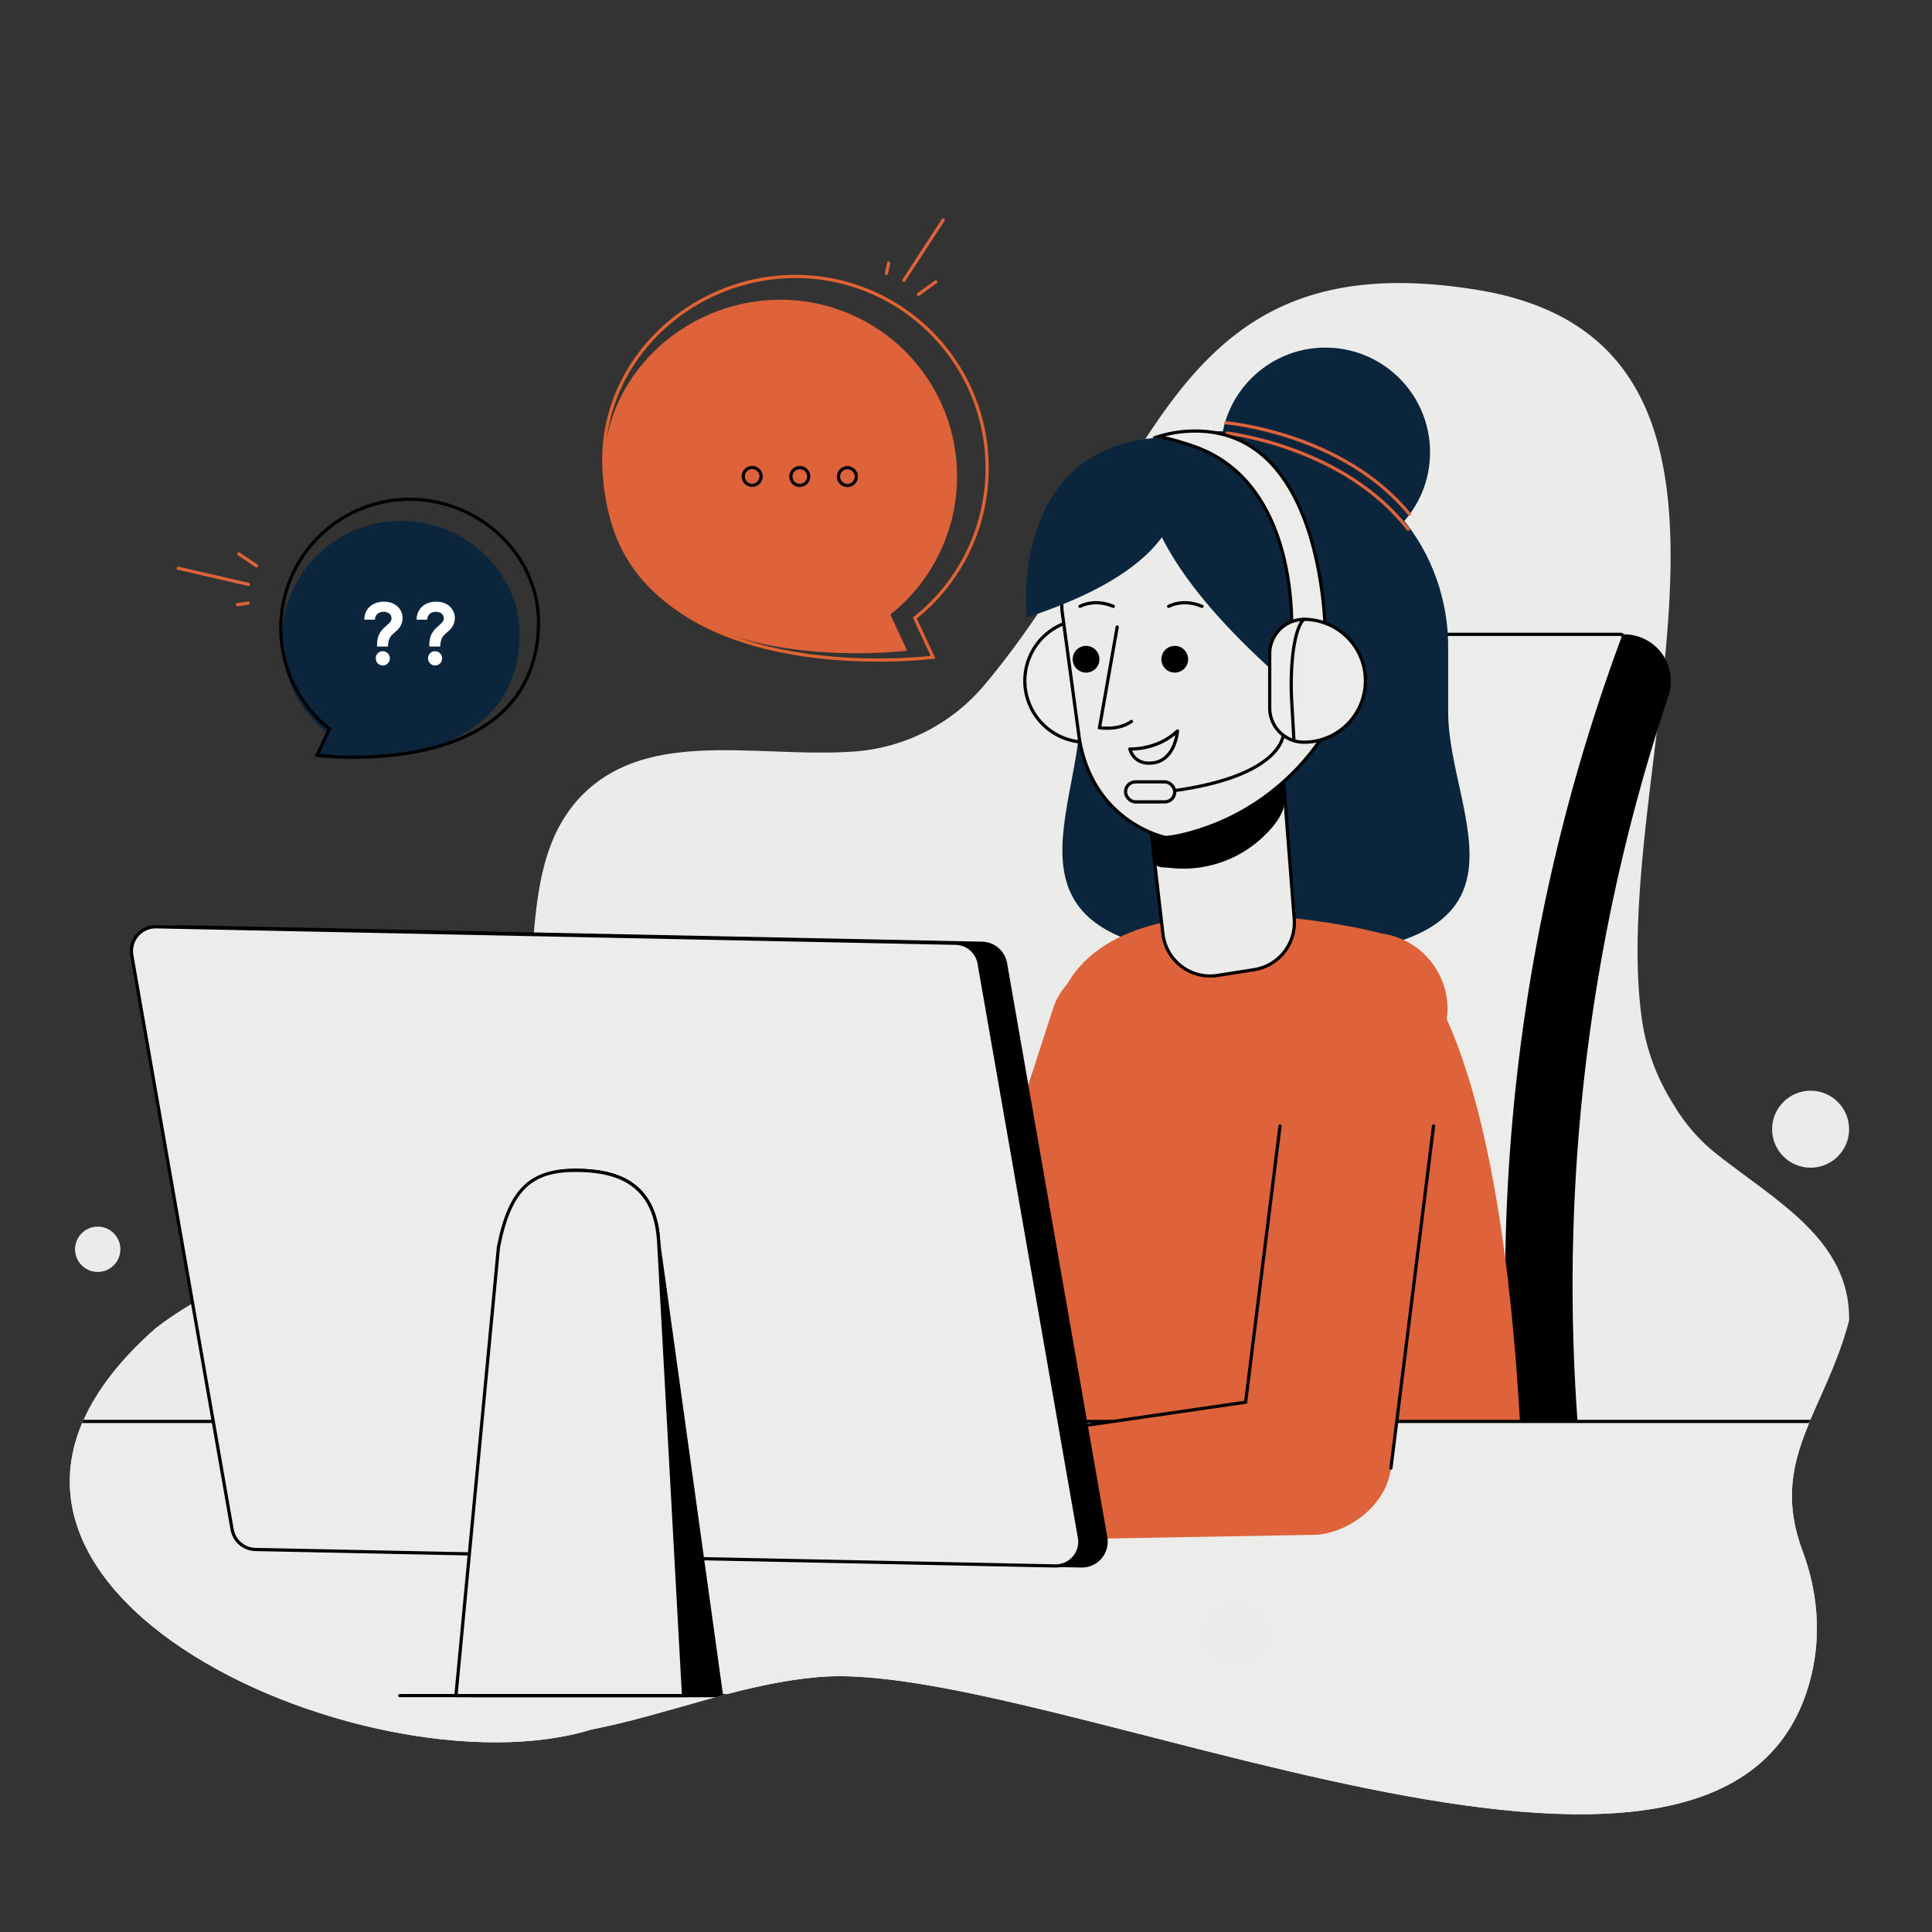 <svg xmlns="http://www.w3.org/2000/svg" xmlns:xlink="http://www.w3.org/1999/xlink" viewBox="0 0 1200 1200"><rect x="0" y="0" width="1200" height="1200" fill="#333333" stroke="none"/><defs><style>.cls-1,.cls-15,.cls-20,.cls-21,.cls-22,.cls-23,.cls-6{fill:none;}.cls-2{clip-path:url(#clip-path);}.cls-11,.cls-14,.cls-16,.cls-17,.cls-3{fill:#ebecea;}.cls-12,.cls-14,.cls-15,.cls-16,.cls-17,.cls-18,.cls-19,.cls-22,.cls-23,.cls-3,.cls-4,.cls-6,.cls-7{stroke:#000;}.cls-12,.cls-14,.cls-15,.cls-16,.cls-18,.cls-19,.cls-21,.cls-23,.cls-3,.cls-4,.cls-6,.cls-7{stroke-miterlimit:10;}.cls-3,.cls-4,.cls-6,.cls-7{stroke-width:1.5px;}.cls-24,.cls-4,.cls-7{fill:#fff;}.cls-5{fill:#cb3700;}.cls-15,.cls-16,.cls-17,.cls-19,.cls-20,.cls-21,.cls-22,.cls-6,.cls-7{stroke-linecap:round;}.cls-8{clip-path:url(#clip-path-2);}.cls-9{fill:#0a253c;}.cls-10{clip-path:url(#clip-path-3);}.cls-12,.cls-19{fill:#ecedeb;}.cls-12,.cls-14,.cls-15,.cls-16,.cls-17,.cls-18,.cls-19,.cls-20,.cls-21,.cls-22,.cls-23{stroke-width:2px;}.cls-13{fill:#df633a;}.cls-17,.cls-20,.cls-22{stroke-linejoin:round;}.cls-20{stroke:#df633a;}.cls-21{stroke:#e16332;}</style><clipPath id="clip-path"><path class="cls-1" d="M959.56-1257.19C638.42-1334.7,511.31-1202.5,470.46-989c-1.59,8.3-11.63,12.29-19,16.49-146,83.59-428.7,43.11-410,285.63,28,162.79,98.53,241.44,252.18,296.68,52.7,24,85.51,68.15,117.11,113.34,54.42,77.82,139.78,129,234.26,138.52,1.43.15,2.87.28,4.31.41,60,5.27,115.77-20,163.91-56.3,106.86-80.57,148.62-110.06,179-118.3,18.48-3.91,93.23,22.06,172.42-77,162.86-117.86,30.43-480.64-34-697.11C1111.18-1152.18,1035-1239,959.56-1257.19Z"/></clipPath><clipPath id="clip-path-2"><path class="cls-1" d="M1229.45-762.24c36.36,39.16,40.38,208.67,39,280.92C1266.8-392,1433-452.61,1453.94-365.72c21.8,90.45,113,166.15,180.9,176.38,117.69,17.75,226.9-49.56,307.31-56.61,145.34-12.76,221.27,52.51,338-35,31.47-23.61,59.74-53.29,74.08-89.93,18.62-47.59,11.87-100.71,14.08-151.76,4.5-103.72,46.77-201.89,64.16-304.24s2.37-222.43-80.9-284.43c-86.31-64.27-207.49-40.81-310.47-9.56S1856-1041.65,1759-1088.3c-98.56-47.43-250-215-388.37-120.54C1215.71-1103.07,1130.11-869.25,1229.45-762.24Z"/></clipPath><clipPath id="clip-path-3"><path class="cls-1" d="M1047.86,85.83C711.07,46.63,540.53,98.91,412.29,230.68c-66,43.33,7.8,207-49.13,261.65-46,44.23-410.9-101.74-435.68-42.9C-110.92,537,165.9,771.53,96.68,824.91-80.3,980.67,228.33,1117,367.32,1074.25c46.36-9,90.81-27.64,137.81-32.27,137.93-16,571.83,199.94,620-1.64,6.1-25.53,3.72-52.25-5.48-76.84-21.27-56.83,13.85-86,28.88-143.38.77-50-45.56-74.21-82.2-103.27a110.21,110.21,0,0,1-42-87.23C1025.93,458,1251.54,125.22,1047.86,85.83Z"/></clipPath></defs><g id="Layer_1" data-name="Layer 1"><g class="cls-2"><polygon class="cls-3" points="580.99 536.99 568.91 694.98 639.32 694.98 668.99 540.45 580.99 536.99"/><polygon class="cls-3" points="948.52 540.45 948.52 694.98 878.11 694.98 851.95 540.45 948.52 540.45"/><polygon points="871.73 646.93 948.52 646.93 948.02 614.77 868.67 630.45 871.73 646.93"/><polygon points="572.58 646.93 649.37 646.93 655.42 614.77 574.1 626.17 572.58 646.93"/><polygon class="cls-3" points="569.28 -373.87 546.71 630.45 681.53 630.45 865.21 -403.98 569.28 -373.87"/><polygon class="cls-3" points="649.1 -441.03 836.54 630.45 971.33 630.45 950.53 -373.87 649.1 -441.03"/><line class="cls-4" x1="882.13" y1="-157.66" x2="934.43" y2="630.45"/><path class="cls-5" d="M642.83,681.27l-69.76-.22s-193.61,10.77-211,55.45l274.18-2Z"/><path class="cls-3" d="M352,744.33h0a9.06,9.06,0,0,0,9,10.41l275-1.3a8.87,8.87,0,0,0,8.73-7.54h0a8.87,8.87,0,0,0-8.8-10.19l-275,.91A9,9,0,0,0,352,744.33Z"/><path class="cls-6" d="M487.2,683.89s6.09,3.46,6.21,16.19"/><path class="cls-6" d="M504,678.79s6.09,3.46,6.21,16.19"/><path class="cls-6" d="M530.4,699.65a61.47,61.47,0,0,0-30.33-49.84c-3.08-1.75-6.43-3.27-10-3.28s-7.28,1.79-8.61,5.07c-1.81,4.46,1.33,9.34,4.75,12.72,19.19,19,49.33,20.38,73.29,32.79,4.45,2.3,9.19,5.81,9.37,10.81.21,5.73-6.32,9.93-12,9.14s-10.25-5.06-13.65-9.67-6.07-9.8-10.12-13.86c-7.58-7.6-19.36-10.17-29.86-7.9s-19.69,8.91-26.52,17.2"/><path class="cls-5" d="M954.72,681.27,885,681.05s-193.62,10.77-211,55.45l274.18-2Z"/><path class="cls-3" d="M663.86,744.33h0a9.06,9.06,0,0,0,9,10.41l275-1.3a8.87,8.87,0,0,0,8.73-7.54h0a8.87,8.87,0,0,0-8.8-10.19l-275,.91A9,9,0,0,0,663.86,744.33Z"/><path class="cls-6" d="M799.09,683.89s6.09,3.46,6.21,16.19"/><path class="cls-6" d="M815.88,678.79s6.09,3.46,6.21,16.19"/><path class="cls-6" d="M842.29,699.65A61.47,61.47,0,0,0,812,649.81c-3.07-1.75-6.43-3.27-10-3.28s-7.28,1.79-8.61,5.07c-1.8,4.46,1.33,9.34,4.75,12.72,19.2,19,49.33,20.38,73.29,32.79,4.45,2.3,9.2,5.81,9.37,10.81.21,5.73-6.32,9.93-12,9.14s-10.25-5.06-13.65-9.67-6.07-9.8-10.12-13.86c-7.58-7.6-19.36-10.17-29.86-7.9s-19.69,8.91-26.52,17.2"/><line class="cls-7" x1="399.37" y1="770.57" x2="813.31" y2="770.57"/></g><path class="cls-9" d="M175.15,397.27a73.77,73.77,0,0,1,73.77-73.76c40.73,0,75.53,33.07,73.76,73.76C318.82,485.9,196,470.09,196,470.09L203,455A73.63,73.63,0,0,1,175.15,397.27Z"/><g class="cls-10"><path class="cls-11" d="M917.64,180.07c-192.48-31.45-199.18,117.54-305.87,245a116.58,116.58,0,0,1-80.7,41.68c-58.9,4.31-126.1-14.56-167.91,25.6-46,44.23-22.19,123.13-47,182-38.41,87.56-150.3,97.23-219.52,150.61C-80.3,980.67,228.33,1117,367.32,1074.25c46.36-9,90.81-27.64,137.81-32.27,139.66-16.16,582.78,205.4,621.61-9.44A127.54,127.54,0,0,0,1120,964.4c-22-57.43,13.43-86.56,28.54-144.28.73-47.76-41.46-72-77.17-99.35a134.52,134.52,0,0,1-51.7-88.59C998.54,476.19,1122.12,213.48,917.64,180.07Z"/><path d="M1008.87,394h0a1156.49,1156.49,0,0,0-68.5,506.85h22a17.47,17.47,0,0,0,17.42-18.75,1156.13,1156.13,0,0,1,56.53-449.94A29,29,0,0,0,1008.87,394Z"/><path class="cls-12" d="M950.92,612.27a1156.86,1156.86,0,0,1,57.15-216.11,1.6,1.6,0,0,0-1.51-2.16H777.72a28.93,28.93,0,0,0-27.16,18.83,1078.81,1078.81,0,0,0-61.33,488H940.37A1159.11,1159.11,0,0,1,950.92,612.27Z"/><circle class="cls-9" cx="823.22" cy="280.91" r="65.01"/><path class="cls-12" d="M231.91,915.58l1.08-.84q3.84-3,7.62-5.66a8,8,0,0,1,1.33-13.53c1.71-.83,39.34-18.89,69.88-6.59.67.18,1.34.38,2,.61a31.38,31.38,0,0,1,19.48,39.87c-5.62,16.39-15.88,17-33.16,15.73-11.41-.86-18.21-7.64-20.3-18.27-9.92,3.65-16.06,2.62-23.57,9.09-2.49,2.15-5.58,3.19-8.51,2.18A8,8,0,0,1,243.24,927l-.33.25c-2.19,1.74-3.4,2.7-5.51,3.1a8,8,0,0,1-9.34-6.36A8,8,0,0,1,231.91,915.58Z"/><path class="cls-12" d="M233,914.74c24.28-19.24,46.63-25.67,66.44-19.11l.09,0m-62.12,34.7a7.9,7.9,0,0,1-4.08-.29m1.07-15.41h0Zm0,0h0Z"/><path class="cls-12" d="M296.42,908c-30.38-6.24-52.64,18.31-53.51,19.27"/><path class="cls-12" d="M247.76,938.17a8,8,0,0,0,8.51-2.18"/><path class="cls-13" d="M325.1,945.62l281.45,10.17A43.94,43.94,0,0,0,652,913.4h0a44,44,0,0,0-45.3-45.46L326.92,893.21Z"/><rect class="cls-13" x="467.69" y="727.28" width="376.14" height="94.63" rx="47.32" transform="translate(1594.77 389.53) rotate(107.95)"/><path class="cls-9" d="M784.45,594.48h0c-177,0-113.5-85.43-113.5-152.32V402c0-66.89,30-121.11,114.27-121.11h0c63.1,0,114.26,54.22,114.26,121.11v40.14C899.48,509.05,970.34,594.48,784.45,594.48Z"/><path class="cls-12" d="M651.66,384.68h6.16A38.16,38.16,0,0,1,696,422.84v0A38.16,38.16,0,0,1,657.83,461h-6.16a15.12,15.12,0,0,1-15.12-15.12V399.8A15.12,15.12,0,0,1,651.66,384.68Z" transform="translate(1332.54 845.69) rotate(-180)"/><path class="cls-13" d="M653,657.9c3.38,80.31.46,210.22,28.2,332.55,43.66,192.54,265.43,7.37,265.43,7.37s7.65-359-89-418.09C856.42,579,647.4,525.54,653,657.9Z"/><rect x="-359.19" y="1131.53" width="1150.49" height="27.38"/><polygon class="cls-12" points="1128.79 882.88 791.3 882.88 616.1 882.88 -100.6 882.88 -359.19 1131.53 616.1 1131.53 791.3 1131.53 1387.39 1131.53 1128.79 882.88"/><rect x="616.1" y="1131.53" width="771.29" height="27.38"/><path class="cls-14" d="M713.31,502.12l9,77.92a29.58,29.58,0,0,0,34,25.81L779,602.28a29.58,29.58,0,0,0,24.88-31.5L792.07,419Z"/><path d="M713.31,493.86l3.89,42.89c3.41,2.56,4.52,1.73,9.9,2.35A71.92,71.92,0,0,0,783,521.19c8.76-7.83,14.56-16.32,14.56-22.08l-.77-19.65Z"/><path class="cls-14" d="M723.83,520.14s-45.14-9.21-53.52-61.91l-10.69-79a96.25,96.25,0,0,1,96.09-101.82h0a96.24,96.24,0,0,1,96,103.36l-12.18,38.93c-14.74,47.11-52,84-99.58,97.34C732.4,519.16,726.63,520.14,723.83,520.14Z"/><path class="cls-9" d="M720.62,271.77s56.75,66-82.86,111.73C637.76,383.5,626,277.42,720.62,271.77Z"/><path class="cls-9" d="M716.26,271.77s-50,61.86,146.14,202.06C862.4,473.83,909.14,234.42,716.26,271.77Z"/><circle cx="729.66" cy="409.47" r="8.31"/><circle cx="674.58" cy="409.47" r="8.31"/><path class="cls-15" d="M725.89,376.62s8.8-5.1,20.7,0"/><path class="cls-15" d="M670.81,376.62s8.8-5.1,20.7,0"/><path class="cls-16" d="M693.91,389.45l-11,62.55s11.61,2,19.85-3.91"/><path class="cls-17" d="M731.37,454c-12.67,12.11-29.6,11.22-29.6,11.22s2.28,10.42,14.72,8.6C730.16,471.78,731.37,454,731.37,454Z"/><path class="cls-16" d="M800.13,436.66c20.56,14.55,50.14-17.63,29.31-36-6.8-6-14-3.9-18.83-1.1a28.23,28.23,0,0,0-7.22,6.17L792.07,419"/><path class="cls-16" d="M803.23,422.84s6.19-8,15.13-7.61"/><path class="cls-15" d="M797,456.6s-.73,25.11-67.3,34.44"/><rect class="cls-15" x="699.07" y="485.63" width="30.59" height="12.44" rx="6.22"/><path class="cls-12" d="M439,933.36l1-.9c2.45-2.17,4.89-4.18,7.31-6.06a8,8,0,0,1,.6-13.58c1.66-.93,38.26-21,69.42-10.35.68.15,1.35.3,2,.5a31.38,31.38,0,0,1,21.61,38.76c-4.74,16.67-14.94,17.87-32.27,17.5-11.44-.24-18.6-6.65-21.26-17.15-9.7,4.18-15.89,3.48-23,10.35-2.37,2.27-5.4,3.48-8.38,2.63a7.87,7.87,0,0,1-2.84-1.47,8,8,0,0,1-2.28-9.43l-.31.27c-2.1,1.85-3.25,2.87-5.34,3.39a7.86,7.86,0,0,1-4.09-.07A8,8,0,0,1,439,933.36Z"/><path class="cls-12" d="M440,932.46c23.21-20.52,45.19-28.15,65.32-22.66l.09,0m-60.16,38a7.86,7.86,0,0,1-4.09-.07m.24-15.44Zm0,0h0Z"/><path class="cls-12" d="M503,922.3c-30.67-4.59-51.58,21.12-52.39,22.13"/><path class="cls-12" d="M456,955.06a8,8,0,0,0,8.38-2.63"/><path class="cls-13" d="M533.61,958.33l281.6-5a44,44,0,0,0,43.1-44.79h0a44,44,0,0,0-47.7-42.95l-278,40.32Z"/><rect class="cls-13" x="646.31" y="719.04" width="376.14" height="94.63" rx="47.32" transform="translate(1697.99 33.1) rotate(97.1)"/><polyline class="cls-15" points="579.21 899.13 773.67 870.93 795.04 699.36"/><path class="cls-18" d="M671.67,972.63,175.05,962.41A15.05,15.05,0,0,1,160.53,950L98.2,593.3a15.07,15.07,0,0,1,15.15-17.65L610,585.88a15.07,15.07,0,0,1,14.53,12.46L686.81,955A15.06,15.06,0,0,1,671.67,972.63Z"/><path class="cls-19" d="M655.32,972.63,158.7,962.41A15.05,15.05,0,0,1,144.18,950L81.86,593.3A15.06,15.06,0,0,1,97,575.65l496.62,10.23a15.05,15.05,0,0,1,14.52,12.46L670.46,955A15,15,0,0,1,655.32,972.63Z"/><path class="cls-18" d="M448.12,1053.15H293L319.38,774.7c7.15-37.1,11.32-47.78,38.06-47.78h0c25.9,0,50.1,7.79,51.73,45.59Z"/><path class="cls-19" d="M424.56,1053.15H283.19L309.58,774.7c7.14-37.1,21.12-47.78,47.86-47.78h0c25.9,0,50.1,7.79,51.73,45.59Z"/><line class="cls-19" x1="248.32" y1="1053.15" x2="457.57" y2="1053.15"/><line class="cls-15" x1="863.93" y1="911.88" x2="890.41" y2="699.36"/><path class="cls-20" d="M762.16,269s72.44,8.12,112.5,59.75"/><path class="cls-20" d="M761.39,262.57s72.62,6.18,114,56.73"/><path class="cls-12" d="M739.05,267.81a75.3,75.3,0,0,0-19.42,3.31,166.3,166.3,0,0,1,22.42,6.3c67.44,23.93,60,119.34,60,119.34h21.21S824.36,264.12,739.05,267.81Z"/><path class="cls-12" d="M809.92,384.68h0a38.16,38.16,0,0,1,38.16,38.16v0A38.16,38.16,0,0,1,809.92,461h0a21.28,21.28,0,0,1-21.28-21.28V406a21.28,21.28,0,0,1,21.28-21.28Z"/><path class="cls-16" d="M809.92,384.68s-6.19,3.65-7.67,31a187.24,187.24,0,0,0,.09,20.38l1.29,22.76"/></g><path class="cls-21" d="M613.13,290.71a119,119,0,0,0-119-119c-65.74,0-121.88,53.34-119,119,6.22,143,204.41,117.49,204.41,117.49l-11.35-24.32A118.78,118.78,0,0,0,613.13,290.71Z"/><path class="cls-13" d="M594.45,295.85A109.68,109.68,0,0,0,484.77,186.17c-60.57,0-112.31,49.17-109.68,109.68,5.73,131.78,188.38,108.27,188.38,108.27L553,381.72A109.49,109.49,0,0,0,594.45,295.85Z"/><circle class="cls-22" cx="496.76" cy="295.96" r="5.55"/><circle class="cls-22" cx="467.17" cy="295.91" r="5.55"/><circle class="cls-22" cx="526.34" cy="296.02" r="5.55"/><path class="cls-23" d="M174.42,390.12a80,80,0,0,1,80-80c44.2,0,82,35.88,80,80-4.18,96.16-137.47,79-137.47,79l7.63-16.35A79.87,79.87,0,0,1,174.42,390.12Z"/><path class="cls-24" d="M234.19,400.87c0-6.25,2.27-9.08,5.21-11.71,2-1.81,3.76-3,3.76-5.16,0-2.53-2.22-4-4.85-4-3.19,0-5.36,1.86-5.41,4.91h-6.6c-.05-6.71,5-11.2,12.17-11.2,7.47,0,11.6,4.95,11.6,10.32a10.62,10.62,0,0,1-3.41,7.43c-3.76,3.4-5.41,4.12-5.67,10.11h-6.8Zm7.94,7.94a4.36,4.36,0,1,1-8.71-.05,4.26,4.26,0,0,1,4.27-4.28A4.38,4.38,0,0,1,242.13,408.81Z"/><path class="cls-24" d="M266.66,400.87c0-6.25,2.27-9.08,5.21-11.71,2-1.81,3.76-3,3.76-5.16,0-2.53-2.22-4-4.85-4-3.19,0-5.36,1.86-5.41,4.91h-6.6c0-6.71,5.05-11.2,12.17-11.2,7.47,0,11.59,4.95,11.59,10.32a10.65,10.65,0,0,1-3.4,7.43c-3.76,3.4-5.41,4.12-5.67,10.11h-6.8Zm7.94,7.94a4.36,4.36,0,1,1-8.71-.05,4.26,4.26,0,0,1,4.27-4.28A4.38,4.38,0,0,1,274.6,408.81Z"/><line class="cls-20" x1="148.38" y1="344.06" x2="159.36" y2="351.47"/><line class="cls-20" x1="154.27" y1="362.98" x2="110.73" y2="352.95"/><line class="cls-20" x1="154.02" y1="374.63" x2="147.47" y2="375.56"/><line class="cls-20" x1="581.23" y1="175.05" x2="570.5" y2="182.81"/><line class="cls-20" x1="561.44" y1="174.08" x2="585.82" y2="136.63"/><line class="cls-20" x1="550.58" y1="169.84" x2="551.96" y2="163.37"/><circle class="cls-11" cx="767.73" cy="1014.59" r="19.78"/><circle class="cls-11" cx="1124.6" cy="701.37" r="23.91"/><circle class="cls-11" cx="60.69" cy="775.95" r="14.08"/></g></svg>